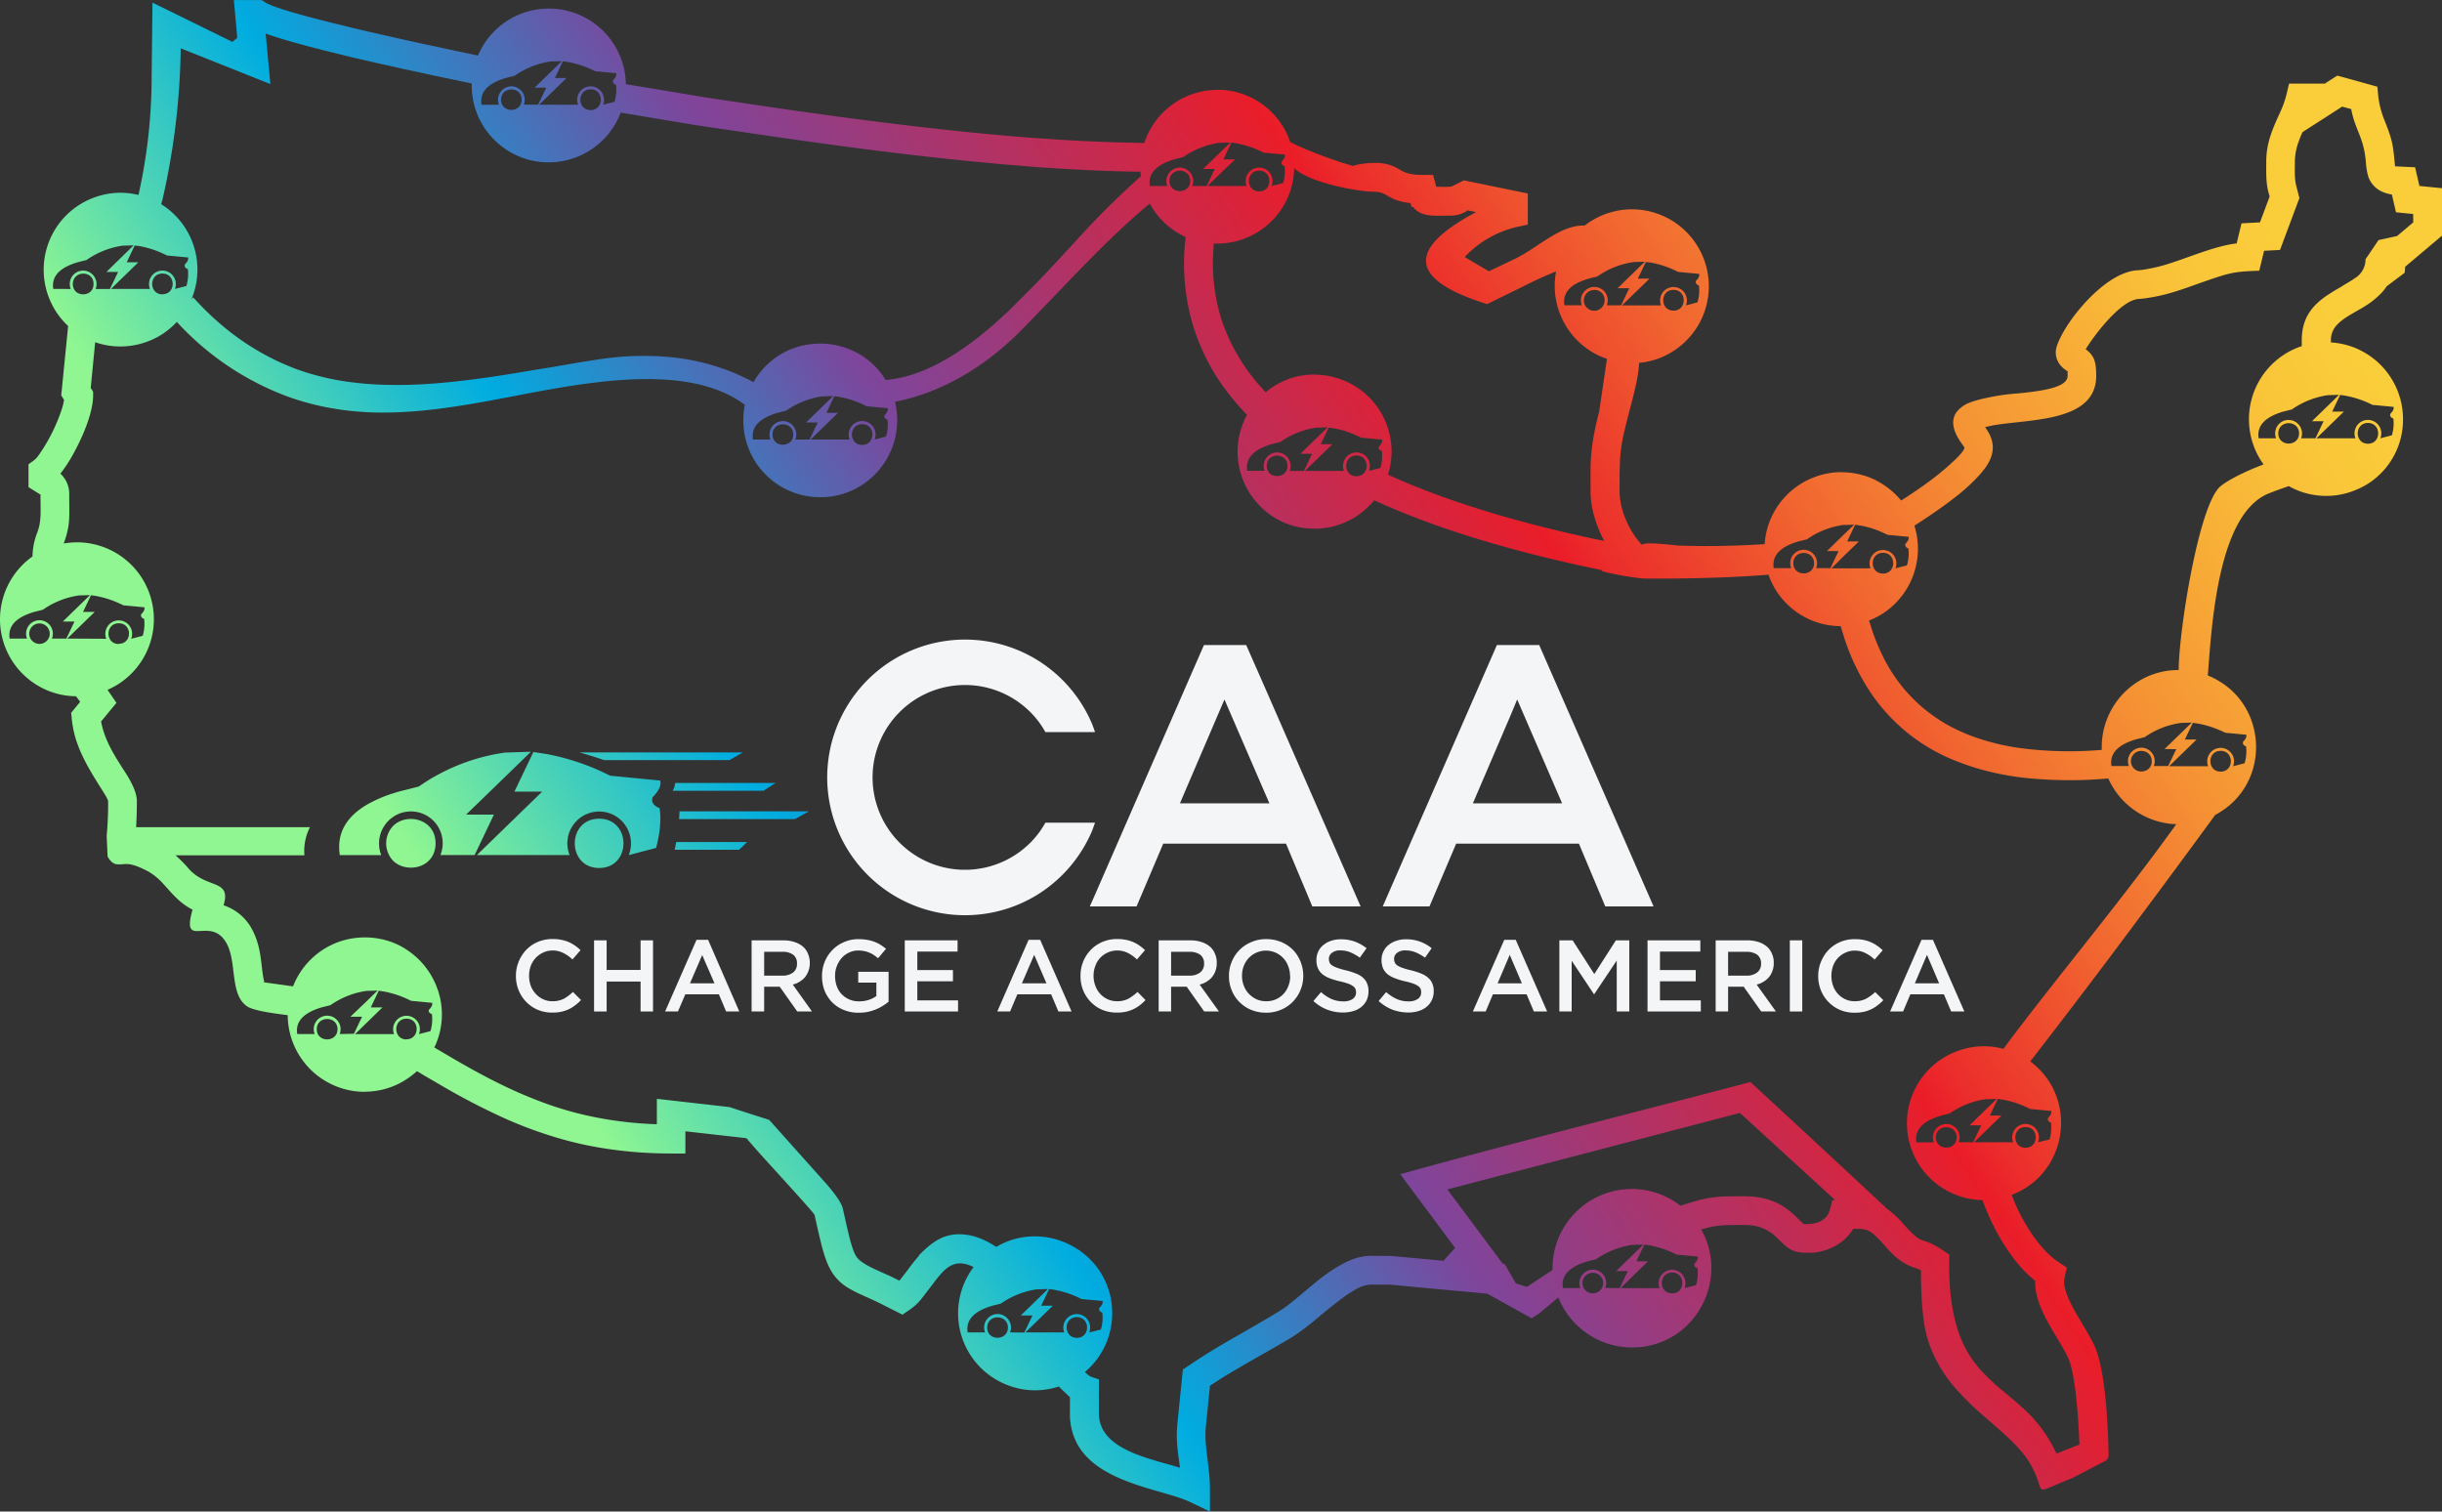 <svg xmlns="http://www.w3.org/2000/svg" xmlns:xlink="http://www.w3.org/1999/xlink" viewBox="0 0 1011.14 625.91"><rect x="0" y="0" width="1011.14" height="625.91" fill="#333333" stroke="none"/><defs><style>.cls-1{fill:url(#linear-gradient);}.cls-2{fill:#f3f5f6;}</style><linearGradient id="linear-gradient" x1="239.56" y1="455.7" x2="891.42" y2="18.91" gradientUnits="userSpaceOnUse"><stop offset="0" stop-color="#8ff691"/><stop offset="0.17" stop-color="#00ace0"/><stop offset="0.34" stop-color="#7e459b"/><stop offset="0.59" stop-color="#ea1d29"/><stop offset="0.61" stop-color="#eb2d2b"/><stop offset="0.71" stop-color="#f16630"/><stop offset="0.8" stop-color="#f59234"/><stop offset="0.89" stop-color="#f8b237"/><stop offset="0.95" stop-color="#f9c639"/><stop offset="1" stop-color="#facd3a"/></linearGradient></defs><g id="Layer_2" data-name="Layer 2"><g id="Layer_1-2" data-name="Layer 1"><path class="cls-1" d="M1001.79,77,1000,69.27l-8.3-.4c-.85-8.6-.8-10-4.15-18.5l-.05-.15a38.28,38.28,0,0,1-2.76-10.41l-.35-3.9-3.95-1.1-5.35-1.5-7.3-2-4,2.55-1.15.75v0H947.82c-1.3,5.55-1.7,7.75-4.45,13.51-2.5,5.6-5,11.3-5,18.75,0,5.45-.2,9.31,1.25,13.91l.15.6-4,10.7-7.65.4-2,8.3a51.3,51.3,0,0,0-6.6,1.3c-6.65,1.71-13.25,4.41-19.8,6.56a70.77,70.77,0,0,1-12,3q-1.5.23-3,.3c-15.1,1.15-33.51,26.41-33.51,33.91,0,5.5,4.8,7.7,5,8v.05s-.1,0-.1.15v1.65c0,4.6-9.95,6.06-18.51,7l-2,.2a86.43,86.43,0,0,0-13.4,1.95,42.36,42.36,0,0,0-6.15,1.7,12.48,12.48,0,0,0-5.85,4c-2.36,3.2-1.46,6.85,0,9.75,1.35,2.7,3.2,4.75,3.2,5.05,0,.85-1.35,2.5-3.2,4.35a105.15,105.15,0,0,1-9.11,7.91c-4.2,3.25-9.05,6.55-13.9,9.65a32,32,0,0,0-7.41-6.6,29.8,29.8,0,0,0-5.3-2.8,31.64,31.64,0,0,0-11.3-2.3l-.7-.05a31.3,31.3,0,0,0-11.3,2.1,31.89,31.89,0,0,0-20.51,27.71c-11.76.75-23.71,1-35.46.6-.5,0-1.25-.1-2.15-.2-4.21-.4-11.86-1.3-13.26-.15l-.1-.1c-5.1-5.51-9.1-14.36-9.1-22,0-16.76.1-17.91,4.25-33.91,2.7-10.26,3.5-14,3.85-19.31a6.78,6.78,0,0,0,1-.1,31.07,31.07,0,0,0,13.36-4.9,31.86,31.86,0,0,0-13.36-58.32,34.19,34.19,0,0,0-4-.25,31.73,31.73,0,0,0-15.51,4.05,26.86,26.86,0,0,0-4,2.65c-10.1-.25-18.6,8.55-28.31,13.51l-11.4,5.45-10-5.9A43,43,0,0,1,628,94l4.61-1V80.13l-26.46-5.45-4.91,2.45c-1.1.4-5.15.2-6.55.2l-1.3-4.91c-3.9,0-6.85.15-9.6-.45a14.21,14.21,0,0,1-4-1.6,18.25,18.25,0,0,0-10.66-2.9,36,36,0,0,0-7.45.8l-1.6.45c-1.25-.4-2.5-.8-3.7-1.15-4.3-1.4-8.05-2.75-11.3-4-4.51-1.75-8.06-3.35-10.86-4.75a30,30,0,0,0-1.15-3,31.92,31.92,0,0,0-27.26-18.61c-.55,0-1.15,0-1.75,0a31.93,31.93,0,0,0-30.26,22c-9.15-.15-18.46-.45-27.91-.95l-5.3-.3-11.3-.75c-4-.3-8-.6-12-.95-20.15-1.75-40.46-4.1-60.27-6.65l-5.35-.7c-3.75-.5-7.55-1-11.3-1.55l-12-1.65c-6.85-1-13.65-2-20.26-3-5.8-.85-11.55-1.7-17.1-2.55l-17.21-2.9-14.65-2.4A31.86,31.86,0,0,0,227.93,3.55h-.7A31.81,31.81,0,0,0,197.92,23c-3.85-.8-10.26-2.15-17.81-3.8-3.7-.75-7.7-1.65-11.85-2.55l-5.3-1.2-11.31-2.56c-4.1-.95-8.1-1.95-12-2.9-14.36-3.5-26.46-6.9-29.81-9-1.3-.85-1.3-.95-2-.95h-11l1.4,15.61-2,1.7-29-14.26-4.1-2-.35,31.21a224.13,224.13,0,0,1-5.45,48.42,33,33,0,0,0-8.2-.9A32.3,32.3,0,0,0,31.11,86a31.88,31.88,0,0,0-2.9,49l-2.85,28.71,1.15,1.85a22.75,22.75,0,0,1-.9,3.8,72.91,72.91,0,0,1-8.15,17c-.45.65-.8,1.2-1.1,1.65-1.6,2.3-2.1,2.45-4.56,4.26v9.45l4.56,2.85.6.4c.15.15-.2-.15-.2.15,0,4.65.3,8.4-.4,12.15a25.51,25.51,0,0,1-.85,3.05,28.41,28.41,0,0,0-2.06,10.11,31.89,31.89,0,0,0,2.91,53.87,31.4,31.4,0,0,0,14.75,4h.35c.6.8,1.2,1.55,1.75,2.3l-2.1,2.55-1.65,2,.25,2.45a45.21,45.21,0,0,0,1.4,7.5c2.1,7.21,5.85,13.56,9.65,19.61v0c2.15,3.45,4,6.2,4,7.1a138,138,0,0,1-.6,14.36l.4,8.5a8.49,8.49,0,0,0,2.1,2.6c.6,0,.3.65,2.55.65a19.42,19.42,0,0,0,2.2-.1c1.15-.1,3.75-.35,10.25,3.2a25.25,25.25,0,0,1,5.65,4.65c3.45,3.66,6.61,8.06,12.41,11-4.8,17.05,7.5,1.9,14.15,14.05,4.3,8,1.2,21.11,8.45,26,2.71,1.9,12.21,3.05,16.81,3.65A31.89,31.89,0,0,0,139.65,450a31.3,31.3,0,0,0,11.3,2.1l.7-.05A31.52,31.52,0,0,0,163,449.7a29.8,29.8,0,0,0,5.3-2.8,31.45,31.45,0,0,0,4.35-3.35c2.5,1.5,5,3,7.5,4.4a285.36,285.36,0,0,0,28.51,15,172.54,172.54,0,0,0,19.31,7.35,149,149,0,0,0,20.2,4.9,175.65,175.65,0,0,0,25.61,2.4c1.4,0,2.85.05,4.3.05h5.71v-9.2l24.3,2.75,1.05.15c3.11,3.8,8,9.1,12.86,14.46.9,1,3.55,3.9,6.35,7,4.2,4.65,8.85,9.85,8.95,10.3,1.16,5.4,2.16,9.7,3.06,13.21,1.25,4.6,2.45,7.85,4.1,10.45a19.91,19.91,0,0,0,7.2,6.8,48.58,48.58,0,0,0,5.35,2.7c2.15,1,4.5,2,6.95,3.2l9.71,4.91c6.6-4.41,6.25-4.46,11.45-11.21s9-13,18-8.5a31.82,31.82,0,0,0,14.15,48.91,31.13,31.13,0,0,0,12,2.11,30.47,30.47,0,0,0,9.1-1.56l2.2,2.11,2.45,2.3v6.7a26.19,26.19,0,0,0,2.85,12.35c6.3,11.91,21.66,16.51,34.31,20.16,7,2,9.36,2.75,12.56,4.2,2,.9,4.35,2.1,8.25,3.95v-9.4c0-9.25-2.5-18-1.7-25.66L501,573.8c1.6-1,3.2-2.06,4.8-3.11,5.05-3.1,10.36-6.15,15.61-9.15,4-2.25,7.85-4.45,11.65-6.7l2.25-1.35a100.72,100.72,0,0,0,9.76-7.35c3.7-3.06,7.6-6.36,11.3-9a48.75,48.75,0,0,1,5.3-3.4,13.46,13.46,0,0,1,5.8-1.8h8.21l8.15.8,32,2.95,18.36,10.21,3.3-2.16,7.75-6.5a32.94,32.94,0,0,0,15,16.81,32.47,32.47,0,0,0,15.51,3.9,33.69,33.69,0,0,0,4-.2,33,33,0,0,0,13.36-4.65c14.1-8.86,20.3-28,11.3-44,6.85-2,10-1.85,17.91-1.85s11.5,3.4,14.2,6c4.4,4.41,6.1,5.51,12.1,5.51.85,0,1.75,0,2.61-.1a22.64,22.64,0,0,0,12-5,19,19,0,0,0,4.1-4.8c2.9,0,4.8-.25,7.2,1.3l.3.15a32,32,0,0,1,5,4.86c3.26,3.65,6.81,7.8,12.86,9.75a18,18,0,0,1,2.7,1.1c.1,14.2.9,22.91,3.2,29.81a56.05,56.05,0,0,0,11.66,19.66,118.79,118.79,0,0,0,12,11.6c5.8,5.1,11.4,9.7,15.45,14.85a26.81,26.81,0,0,1,2.66,3.76c8,13.35-.8,13.6,17.6,6.4l14.31-7.45c1-1.81.85-1,.8-3.16-.25-10.9-1.2-34.71-6.06-44.71-3.1-6.35-8.25-13.51-10.85-19.86h0c-2.3-5.7-1.5-7.1-.35-12l-3.45-2.3c-5.7-3.8-10.7-10.46-14.61-17.46a79.29,79.29,0,0,1-4.8-10.35,35.44,35.44,0,0,0,4.8-2.3c19.11-11.16,21.51-39.07,2.91-53q23.92-30.84,47.21-62.27c4-5.35,8-10.76,12-16.16q8.7-11.78,17.35-23.61c.85-.45,1.65-.95,2.45-1.45,19.61-12.55,19-41.36,0-53.46a31.7,31.7,0,0,0-5.5-2.85c.85-10.81,1.9-27.91,5.5-43.17,3.45-14.7,9.21-27.76,19.46-32.11,3-1.2,5.75-2.15,8.55-3.15a34.12,34.12,0,0,0,4.35,2.05,31.66,31.66,0,0,0,12,2,31.11,31.11,0,0,0,11.3-2.4,31.82,31.82,0,0,0,5.35-2.75A31.43,31.43,0,0,0,995,173.56a31.88,31.88,0,0,0-14.51-26.71,34,34,0,0,0-5.35-2.8,32,32,0,0,0-10-2.25v-.9c0-5.85,4.6-8.55,10-11.71,1.75-1,3.55-2,5.35-3.2a35.69,35.69,0,0,0,4.85-3.95,20.72,20.72,0,0,0,2.91-3.5l7.45-5.6.2-2.5,15.25-12.86V77.93ZM770,217.56a40.73,40.73,0,0,1,4.34,1,40.08,40.08,0,0,1,5.33,2c.64.29,1.27.59,1.9.91l8.72.82c.2.85-.24,1.81-1.34,2.9-.24.89.17,1.53,1.24,1.92a17.19,17.19,0,0,1-.6,7l-4.76,1.23a5.55,5.55,0,1,0-10.49-.48c0,.16.11.32.17.48H758.35L763,230.7l6.67-6.49h-4.83l3.29-6.91Zm9.67,19.95c-5.66,0-5.66-8.6,0-8.6S785.32,237.51,779.67,237.51ZM744.8,224.16l3.41-.85c.92-.65,1.87-1.24,2.83-1.79a34.87,34.87,0,0,1,12-4.12l.13,0,4.56-.13L763,221.81l-6.56,6.39h4.83l-3.37,7.06H752a5.55,5.55,0,0,0-1-5.68,5.48,5.48,0,0,0-4.2-1.92,5.56,5.56,0,0,0-5.15,7.6h-7.22Q733.22,227.49,744.8,224.16Zm6.34,9.05a4.77,4.77,0,0,1-.1,1c-1,4.61-8.49,4.28-8.49-1s7.52-5.63,8.49-1A4.77,4.77,0,0,1,751.14,233.21ZM692.93,128.63c-5.66,0-5.66-8.6,0-8.6S698.59,128.63,692.93,128.63Zm-9.66-19.95a40.68,40.68,0,0,1,9.66,3c.64.29,1.28.59,1.9.91l8.72.82c.21.84-.23,1.81-1.33,2.89-.25.9.17,1.54,1.24,1.92a17,17,0,0,1-.61,7l-4.76,1.23a5.55,5.55,0,1,0-10.32,0H671.61l8-7.77,3.37-3.29h-4.83l1.46-3,1.84-3.87Zm-23.16,6.13a10.67,10.67,0,0,0,1.37-.38,34.56,34.56,0,0,1,15-5.93l3.16-.09,1.4,0-1.4,1.36-9.86,9.58h4.83l-3.37,7.07h-5.93a5.56,5.56,0,0,0-5.16-7.6h0a5.56,5.56,0,0,0-5.16,7.6h-7.22C646.41,118.09,656.27,115.74,660.11,114.81Zm4.3,9.52a4.3,4.3,0,1,1-4.3-4.25A4.1,4.1,0,0,1,664.41,124.33ZM535.88,69.62c1.85,1.9,5.25,3.55,9.16,5a89.24,89.24,0,0,0,11.3,3.1c1.85.4,3.65.7,5.3.95a52.6,52.6,0,0,0,7.45.75c5.61,0,5.21,3.55,14.71,4.65l.25,0,.35,1.6h.7c3.3,4.45,9.25,3.6,15.25,3.6a12.08,12.08,0,0,0,7.36-2.15l3.5.7c-32.56,17.31-23.51,29.36,4.55,38.11l17.41-8.55c3.65-1.85,7.4-3.45,11.15-5a32,32,0,0,0,15.8,33.91,31,31,0,0,0,5.26,2.3l-3.25,22c-.76,2.8-1.46,5.7-2,8.75a80.23,80.23,0,0,0-1.55,15.81v8.2a37.86,37.86,0,0,0,1.55,10.5,50.5,50.5,0,0,0,4.11,10.16c-1.35-.3-2.76-.6-4.11-.85-26-5.56-52.56-12.86-76.32-22.66-3.1-1.25-6.1-2.6-9.1-3.95a32,32,0,0,0,1.5-9.61,31.78,31.78,0,0,0-19.86-29.41,32.43,32.43,0,0,0-11.3-2.4,30.33,30.33,0,0,0-12,2,32,32,0,0,0-9,5.31c-.9-1-1.75-2-2.6-2.91a79.39,79.39,0,0,1-15.61-27,78.14,78.14,0,0,1-3.2-31.72c1.1.05,2.15.05,3.2,0A31.93,31.93,0,0,0,533,82.28,32.31,32.31,0,0,0,535.88,69.62Zm36.29,117.14a16.85,16.85,0,0,1-.6,7L566.81,195a5.55,5.55,0,1,0-10.48-3.6,5.35,5.35,0,0,0,0,3.12,4.5,4.5,0,0,0,.16.48H540.33l4.69-4.56,6.67-6.49h-4.83l3.3-6.91,1.83.27a38.39,38.39,0,0,1,4.34,1,41.4,41.4,0,0,1,5.32,2c.64.29,1.28.59,1.9.91l8.72.82c.21.85-.24,1.82-1.33,2.9Q570.58,186.18,572.17,186.76ZM561.65,197.2c-5.66,0-5.66-8.59,0-8.59S567.31,197.2,561.65,197.2ZM533,189.27a5.49,5.49,0,0,0-4.19-1.91,5.55,5.55,0,0,0-5.16,7.59h-7.22q-.88-5.61,4.91-8.91a25.43,25.43,0,0,1,5.42-2.19l3.42-.85c.92-.65,1.86-1.24,2.82-1.79a34.87,34.87,0,0,1,12-4.12l.14,0,4.56-.13-4.7,4.57-6.56,6.38h4.83L539.92,195H534A5.53,5.53,0,0,0,533,189.27Zm.11,3.63a4.69,4.69,0,0,1-.11,1c-1,4.62-8.49,4.28-8.49-1s7.53-5.63,8.49-1A4.76,4.76,0,0,1,533.13,192.9ZM521.36,70.66c5.65,0,5.65,8.59,0,8.59S515.7,70.66,521.36,70.66Zm-9.67-11.35a40.61,40.61,0,0,1,9.67,3c.64.29,1.27.59,1.9.91L532,64c.2.85-.24,1.81-1.34,2.89-.24.9.17,1.54,1.24,1.92a17.19,17.19,0,0,1-.6,7L526.51,77a5.55,5.55,0,1,0-10.31,0H500l5.76-5.61L511.4,66h-4.83L509.86,59Zm-25.2,6.6,3.41-.85a32.71,32.71,0,0,1,2.83-1.79,35,35,0,0,1,12.13-4.14l.94,0,3.62-.1-3.62,3.52-7.63,7.42H503L499.63,77h-5.94a5.54,5.54,0,0,0-1-5.68,5.46,5.46,0,0,0-4.19-1.92,5.56,5.56,0,0,0-5.16,7.6h-7.22Q474.92,69.24,486.49,65.91Zm6.34,9a4.61,4.61,0,0,1-.1,1c-1,4.62-8.49,4.29-8.49-1s7.53-5.64,8.49-1A4.77,4.77,0,0,1,492.83,75ZM234.89,25.63a40.61,40.61,0,0,1,11.56,3.87l1.66.15,7.06.67c.21.84-.24,1.81-1.33,2.89-.25.89.17,1.53,1.23,1.92a17.19,17.19,0,0,1-.6,7l-4.76,1.23a5.57,5.57,0,0,0-1.6-6.3,5.44,5.44,0,0,0-3.56-1.29,5.55,5.55,0,0,0-5.16,7.59H223.23l4.69-4.56,6.67-6.49h-4.83l3.3-6.91Zm13.22,18.08a4,4,0,0,1-3.56,1.86c-5.66,0-5.66-8.59,0-8.59a4,4,0,0,1,3.56,1.86A4.69,4.69,0,0,1,248.11,43.71Zm-39.5-11.16c.35-.11.7-.22,1.07-.32l3.42-.86a34.66,34.66,0,0,1,14.82-5.91l.14,0,4.55-.13-4.69,4.57-6.56,6.38h4.83l-3.37,7.06h-5.93a5.55,5.55,0,0,0-5.16-7.59,5.46,5.46,0,0,0-3.12,1,5.56,5.56,0,0,0-2,6.64h-7.22Q198.17,35.92,208.61,32.55ZM216,41.27c0,4.35-5.06,5.36-7.41,3a4.47,4.47,0,0,1,0-6C211,35.92,216,36.93,216,41.27ZM67.27,82.68A296.86,296.86,0,0,0,74.83,20l37.11,14.8L110,13.9c7,2.51,17.7,5.41,29.61,8.31,3.9,1,7.95,1.95,12,2.85,3.75.9,7.55,1.75,11.31,2.55l5.3,1.2c4.1.85,8.05,1.75,11.85,2.55,5.65,1.2,10.85,2.25,15.26,3.2a31.73,31.73,0,0,0,13.25,26.66,31.49,31.49,0,0,0,18.61,6l.7,0A31.85,31.85,0,0,0,257,46.62l16.7,2.8L289.25,52c6.1.9,12.4,1.8,18.8,2.75,6.61,1,13.41,1.95,20.26,2.95l12,1.65c3.75.55,7.55,1.05,11.3,1.55l5.35.7c19.81,2.55,40.12,4.85,60.27,6.6,4,.3,8,.65,12,1,3.75.25,7.55.5,11.3.7,1.75.1,3.55.25,5.3.3,8.9.5,17.76.8,26.41.9.05.65.1,1.3.15,1.9a349.15,349.15,0,0,0-26.56,26.36l-5.3,5.76c-3.75,4-7.5,8.1-11.3,12s-7.91,8-12,12c-2.05,1.9-4.1,3.76-6.2,5.61q-24.17,21-44.32,22.6a31.11,31.11,0,0,0-15.1-12.75,32.55,32.55,0,0,0-11.3-2.3,32.92,32.92,0,0,0-12,2,31.31,31.31,0,0,0-16.3,14c-1.3-.75-2.6-1.4-4-2.05l-3.6-1.65a92.81,92.81,0,0,0-30.71-7,120.93,120.93,0,0,0-22.7.8l-2.91.4c-6.75,1-13.45,2.2-20.2,3.35-6.45,1-12.91,2.15-19.31,3.15-9.6,1.5-19.16,2.75-28.51,3.5q-6,.45-11.85.6c-1.75,0-3.55.1-5.3,0-3.81,0-7.61-.15-11.31-.45-4.05-.35-8.05-.85-12-1.55a104.24,104.24,0,0,1-16.91-4.55c-16-6-30.21-15.8-42.71-29.71l-.75.9a31.93,31.93,0,0,0-12-39.16l-.5-.3Zm300.21,91.1a17,17,0,0,1-.6,7L362.12,182a5.55,5.55,0,1,0-10.48-3.6,5.38,5.38,0,0,0,0,3.13,4.5,4.5,0,0,0,.16.48H335.64l4.69-4.57,6.67-6.48h-4.83l3.3-6.92,1.83.27a38.94,38.94,0,0,1,4.34,1,40,40,0,0,1,5.32,2c.64.29,1.27.59,1.9.91l8.72.82c.21.85-.24,1.81-1.33,2.89C366,172.76,366.42,173.4,367.48,173.78ZM357,184.23c-5.66,0-5.66-8.6,0-8.6S362.61,184.23,357,184.23Zm-28.63-7.93a5.46,5.46,0,0,0-4.19-1.92A5.56,5.56,0,0,0,319,182h-7.22q-1.23-7.77,10.33-11.1l3.41-.85c.93-.65,1.87-1.25,2.83-1.79a34.87,34.87,0,0,1,12-4.12l.14,0L345,164l-4.69,4.56-6.56,6.39h4.83L335.23,182H329.3A5.55,5.55,0,0,0,328.33,176.3Zm.11,3.63a4.76,4.76,0,0,1-.11,1c-1,4.61-8.49,4.27-8.49-1s7.53-5.63,8.49-1A4.76,4.76,0,0,1,328.44,179.93ZM57.59,101.88a40.61,40.61,0,0,1,9.67,3c.64.29,1.27.59,1.9.91l8.72.82c.21.85-.24,1.81-1.34,2.89-.24.9.17,1.54,1.24,1.92a17.18,17.18,0,0,1-.6,7l-4.77,1.23a5.55,5.55,0,1,0-10.31,0H45.94l3.23-3.14,8.13-7.91H52.47l3.29-6.92Zm9.67,20c-5.66,0-5.66-8.6,0-8.6S72.91,121.83,67.26,121.83Zm-45.2-2.25q-1.17-7.33,9.06-10.71l1.27-.39,3.41-.85A34.66,34.66,0,0,1,49.17,102q.8-.15,1.59-.27l4.56-.13-6.15,6-5.1,5H48.9l-3.37,7.06H39.59a5.56,5.56,0,0,0-5.15-7.6,5.48,5.48,0,0,0-3.32,1.09,5.58,5.58,0,0,0-1.84,6.51Zm16.67-2c0,4.47-5.35,5.41-7.61,2.82a4.55,4.55,0,0,1,0-5.64C33.38,112.12,38.73,113.06,38.73,117.53Zm-22.38,149a4.24,4.24,0,1,1,0-8.48,4.24,4.24,0,1,1,0,8.48Zm5.15-2.19a5.55,5.55,0,1,0-10.31,0H4q-1.23-7.77,10.33-11.1l2.05-.51,1.36-.34a34.7,34.7,0,0,1,13.41-5.67c.52-.1,1-.18,1.55-.26l4.56-.13-6.11,5.94-5.14,5h4.83l-3.37,7.07Zm9.62,0H27.85l3.27-3.19,8.09-7.86H34.38l3.3-6.92,1.83.27a40.68,40.68,0,0,1,9.66,3c.64.28,1.27.59,1.9.91l8.72.82c.21.85-.24,1.81-1.34,2.89-.24.9.17,1.54,1.24,1.92a17.18,17.18,0,0,1-.6,7l-4.77,1.23a5.55,5.55,0,1,0-10.31,0Zm18.05,2.24c-5.66,0-5.66-8.59,0-8.59S54.82,266.58,49.17,266.58Zm90.48,160.5c-1,4.61-8.49,4.27-8.49-1s7.52-5.64,8.49-1a4.71,4.71,0,0,1,.1,1A4.77,4.77,0,0,1,139.65,427.08Zm1,1a5.54,5.54,0,0,0-1-5.68,5.48,5.48,0,0,0-4.19-1.92,5.56,5.56,0,0,0-5.16,7.6h-7.22q-1.24-7.77,10.33-11.1l3.41-.85a32.71,32.71,0,0,1,2.83-1.79,34.66,34.66,0,0,1,12-4.12l.13,0,4.56-.14-4.69,4.57L145.09,421h4.83l-3.37,7.07Zm27.67,2.24h0c-5.65,0-5.65-8.59,0-8.59h0C173.93,421.76,173.93,430.35,168.28,430.35Zm10.52-10.44a17.19,17.19,0,0,1-.6,7l-4.77,1.23a5.55,5.55,0,0,0-5.15-7.59h0a5.55,5.55,0,0,0-5.32,7.11,4.75,4.75,0,0,0,.17.49H147l4.69-4.57,6.67-6.49h-4.83l3.29-6.91,1.83.27a40,40,0,0,1,9.66,3c.65.28,1.28.59,1.91.91l8.72.82c.2.84-.24,1.81-1.34,2.89C177.32,418.89,177.73,419.53,178.8,419.91ZM417.24,550.73c-1,4.61-8.49,4.28-8.49-1s7.53-5.63,8.49-1a4.78,4.78,0,0,1,0,2Zm1,1a5.53,5.53,0,0,0-1-5.67,5.47,5.47,0,0,0-4.19-1.93,5.56,5.56,0,0,0-5.16,7.6h-7.22Q399.44,544,411,540.66l3.41-.85c.93-.65,1.87-1.24,2.83-1.79a34.87,34.87,0,0,1,12-4.12l.13,0,4.56-.13-4.69,4.56-6.56,6.39h4.83l-3.37,7.06Zm22.34,0h-16l4.69-4.57,6.67-6.48h-4.83l3.3-6.91,1.83.27a38.39,38.39,0,0,1,4.34,1,40.47,40.47,0,0,1,5.32,1.95c.64.29,1.27.59,1.9.91l8.72.82c.21.85-.24,1.81-1.33,2.9-.25.89.17,1.53,1.23,1.92a16.85,16.85,0,0,1-.6,7L451,551.76a5.56,5.56,0,0,0-5.16-7.6h0a5.54,5.54,0,0,0-5.32,4,5.38,5.38,0,0,0,0,3.13,4.5,4.5,0,0,0,.16.48Zm5.32,2.25h0c-5.66,0-5.66-8.59,0-8.6h0C451.52,545.41,451.53,554,445.87,554ZM660.11,535.5a4.25,4.25,0,1,1,0-8.41,4.24,4.24,0,0,1,0,8.41Zm4.57-2.16a5.56,5.56,0,0,0-4.57-7.57,5.68,5.68,0,0,0-.59,0,5.56,5.56,0,0,0-5.16,7.6h-7.22q-1.23-7.77,10.33-11.1l2.64-.66.78-.19a34.69,34.69,0,0,1,15-5.93l3.75-.11.81,0-.81.79-10.45,10.16H674l-3.37,7.06Zm28.25,2.21a3.81,3.81,0,0,1-.59,0c-5.66,0-5.66-8.59,0-8.59a5.68,5.68,0,0,1,.59,0C697.8,527.59,697.8,535,692.93,535.55Zm9.94-10.4a17,17,0,0,1-.61,7l-4.76,1.23a5.56,5.56,0,0,0-4.57-7.57,5.68,5.68,0,0,0-.59,0,5.56,5.56,0,0,0-5.16,7.6H671L679.6,525l2.78-2.71h-4.83L679.6,518l1.25-2.63,1.83.26a40.85,40.85,0,0,1,10.25,3.23l1.31.64,8.72.82c.21.85-.23,1.82-1.33,2.9C701.39,524.12,701.8,524.76,702.87,525.15ZM758.71,497c-1,3.62-1.09,6.2-4,8.14a9.54,9.54,0,0,1-3.68,1.49,23.77,23.77,0,0,1-4.22.25l-2.07-2c-4.15-4.15-9.9-9.52-22.62-9.52-10.48,0-13.87,0-23.43,3l-2.88.91a32.8,32.8,0,0,0-35.71-3,32.81,32.81,0,0,0-17.25,29.6l-10.61,7-4.55-1.4-4.61-8-.87-.23-22.91-30.72,60.8-15.9,19.49-5.09,13.33-3.49,27.52-7.19,30.59,28,8.84,8.1Zm80-21.72a4.57,4.57,0,0,1-1.14-.13c-4.14-1-4.14-7.34,0-8.33a5.1,5.1,0,0,1,1.14-.13C844.35,466.68,844.35,475.27,838.7,475.27Zm1.9-16.07,8.72.82c.21.84-.24,1.81-1.34,2.89-.24.9.17,1.54,1.24,1.92a17,17,0,0,1-.6,7L843.86,473a5.56,5.56,0,0,0-5.16-7.59,5.24,5.24,0,0,0-1.14.12,5.56,5.56,0,0,0-4,7.48H817.38l4.69-4.57,6.67-6.49h-4.83l3.3-6.91,1.82.27a40.17,40.17,0,0,1,8.53,2.47C838.59,458.22,839.6,458.69,840.6,459.2Zm-30.53,8.15a5.46,5.46,0,0,0-4.19-1.92,5.56,5.56,0,0,0-5.16,7.6H793.5q-1.23-7.77,10.33-11.1l3.41-.86c.93-.64,1.87-1.24,2.83-1.78a34.66,34.66,0,0,1,12-4.12l.13,0,4.56-.14-4.69,4.57L815.51,466h4.83L817,473H811A5.54,5.54,0,0,0,810.07,467.35Zm.1,3.63a4.61,4.61,0,0,1-.1,1c-1,4.62-8.49,4.28-8.49-1s7.53-5.64,8.49-1A4.64,4.64,0,0,1,810.17,471Zm89.49-127.71q-5.86,8.1-12,16.2c-16.3,21.56-33.76,42.92-50.12,64.22-2.7,3.51-5.4,7.06-8,10.61a31.83,31.83,0,0,0-7.4-1.05,31.13,31.13,0,0,0-12,2.1,31.82,31.82,0,0,0,0,59.52,30.61,30.61,0,0,0,10.7,2.05c.4,1.1.85,2.25,1.3,3.35,3.65,9.05,8.9,18.31,15.45,25.36a50.51,50.51,0,0,0,5.06,4.7c-.2,11.45,9,22.26,13.55,31.66,3.4,7.1,4.5,28,4.8,36.16l-9.5,3.75a57.13,57.13,0,0,0-13.91-18.85c-5.2-4.8-10.65-8.7-15.45-13.61a45.91,45.91,0,0,1-12-20.4c-2.21-7.46-3.36-16.91-3-29.51l-2.65-1.8c-10.1-6.71-7.15-.7-16.2-10.71a37.6,37.6,0,0,0-6.85-6.4l-1.71-1.6-5.3-4.95-11.3-10.51-12-11.15L724.8,448.05q-15.91,4.2-31.86,8.31l-13.36,3.45-19.46,5.05c-25.5,6.6-51,13.25-76.32,20.25l-4,1.11,4,5.4,18.7,25.11-4.8,5.35-13.9-1.3-7.6-.7-8.76-.05a21.23,21.23,0,0,0-5.8.9,32.12,32.12,0,0,0-5.3,2.2,68.11,68.11,0,0,0-11.3,7.65c-4.26,3.45-8.31,7.05-12,9.85-1.35,1-2.65,1.9-3.9,2.65-2.7,1.66-5.25,3.16-7.75,4.61-5.4,3.15-10.46,6-15.61,9-4.15,2.5-8.45,5.1-13,8.2-1,.65-2,1.35-3,2l-2.2,21.76c-.8,7.75.15,12.15,1,18.91-12.66-3.9-33.57-7.46-33.57-22.56V571.19c-4.1-1.45-3.2-.75-5.8-3.05a31.75,31.75,0,0,0,11.31-24.31,31.37,31.37,0,0,0-14.56-26.7,33.27,33.27,0,0,0-5.3-2.76,32.19,32.19,0,0,0-11.3-2.4,31.47,31.47,0,0,0-12,2,34.36,34.36,0,0,0-4.85,2.36c-4.8-3.16-9.1-4.71-13-5.11-8.81-.95-13.86,3.41-19,8.56V520a73.94,73.94,0,0,0-4.75,6l-3.35,4.3-3.25-1.6c-4-1.9-9-3.8-12.06-6a8.15,8.15,0,0,1-2.5-2.35c-1-1.6-1.85-4-2.85-7.86-.75-3.05-1.65-7-2.75-12-.5-2.3-3.1-5.95-6.8-10.25l-1.75-1.95-12-13.41-9.95-11.15-10.31-3.3-6.1-2-28.21-3.21-1.9-.2v10.51a156.71,156.71,0,0,1-23.71-2.55,140.56,140.56,0,0,1-20.2-5.3,182.26,182.26,0,0,1-19.31-8c-9.4-4.5-18.71-9.85-28.51-15.7l-.4-.25c.1-.25.25-.55.4-.85a31.5,31.5,0,0,0,0-25.61,32.26,32.26,0,0,0-11.85-14,28.18,28.18,0,0,0-5.3-2.8,32.16,32.16,0,0,0-11.31-2.3H151a32.38,32.38,0,0,0-11.3,2.05,31.94,31.94,0,0,0-18.36,18.21l-12.3-1.7c-.4-.25.45.15.35-.25-1.45-5.75-.75-13.66-5-21.61a20.6,20.6,0,0,0-11.81-10c3.3-11-6.8-6.6-14.4-15.11a56.71,56.71,0,0,0-5.51-5.6h53.37a21.81,21.81,0,0,1,2.3-11.65H56.37c.15-2.8.3-6.31.3-10.81,0-3.85-2.65-8.7-5.9-13.55-.55-.85-1.05-1.7-1.6-2.55C46,310.56,43,305,41.86,298.75l6.36-7.7-3.7-5.4a31.85,31.85,0,0,0-13.41-61.07,38.27,38.27,0,0,0-4.7.45c2.85-8,2.25-11,2.25-20a11.3,11.3,0,0,0-3.65-8.9,60.74,60.74,0,0,0,6.1-9.61c4-7.45,7.45-16.5,7.45-22.7,0-2.05.2-1.3-1-3.16l1.85-18.95a31.33,31.33,0,0,0,9.71,1.75,32.25,32.25,0,0,0,18.1-5.1,33.52,33.52,0,0,0,6-5.05,117.89,117.89,0,0,0,45.52,30.76,108,108,0,0,0,20.91,5.35c4,.65,8,1,12,1.25,3.75.2,7.55.2,11.31.1,1.75-.05,3.55-.1,5.3-.25,4-.2,7.9-.6,11.85-1.05,9.5-1.15,19-2.85,28.51-4.65,6.4-1.2,12.86-2.5,19.31-3.61,6.7-1.2,13.45-2.25,20.2-3,2.81-.35,5.61-.6,8.46-.8a142.93,142.93,0,0,1,17.15-.3c14.51.7,25.91,4.1,34.31,10.26l.35.25c-.15.75-.25,1.5-.35,2.25a33.33,33.33,0,0,0,0,8.35,31.75,31.75,0,0,0,31.57,27.66l.7,0a31,31,0,0,0,11.3-2.3,30.25,30.25,0,0,0,5.35-2.8,31.94,31.94,0,0,0,13.61-34.41c16.1-3.1,32.46-11.51,46.66-24.26,1.25-1.1,2.5-2.25,3.7-3.45,2.75-2.75,5.56-5.6,8.31-8.46,3.75-3.9,7.55-7.8,11.3-11.75,1.75-1.85,3.55-3.7,5.3-5.5,9.86-10.16,19.76-20,30.21-28.66a31.9,31.9,0,0,0,14.86,13.85,91.44,91.44,0,0,0,1.8,32,87,87,0,0,0,13,28.81,107.79,107.79,0,0,0,10.61,12.86,31.84,31.84,0,0,0,5,37.31,30.87,30.87,0,0,0,11.65,7.8,32,32,0,0,0,11.31,2h.7a31.45,31.45,0,0,0,11.3-2.35,33.23,33.23,0,0,0,5.3-2.75,33.56,33.56,0,0,0,7.4-6.65c4.81,2.2,9.71,4.25,14.76,6.25,24,9.46,50.47,16.56,76.32,22l3.51.75-.5.3a121.32,121.32,0,0,0,16.45,3,21.34,21.34,0,0,0,2.45.1h10.91c13.3-.15,26.25-.55,39.36-1.6a31.75,31.75,0,0,0,29.91,21.31c.25.95.55,1.85.85,2.8a91.45,91.45,0,0,0,11.3,24.36,75.73,75.73,0,0,0,35.72,28.71,102.16,102.16,0,0,0,12,3.95,118.78,118.78,0,0,0,15.45,2.9,178.15,178.15,0,0,0,35.47.35,32,32,0,0,0,26.66,18.86c.5,0,1,.05,1.5.05Zm0-33.07h1.45l-1.45,3-1.92,4H891.8a5.56,5.56,0,0,0-4.15-7.51,5.5,5.5,0,0,0-1-.09,5.56,5.56,0,0,0-5.16,7.6h-7.21q-1.24-7.77,10.32-11.1l3.06-.76.36-.09A34.4,34.4,0,0,1,899.65,300c1.1-.27,2.2-.49,3.32-.65l4.56-.14-7.88,7.67-3.38,3.28Zm-8.71,5a4,4,0,0,1-3.29,4.13,4.27,4.27,0,1,1,0-8.27A4,4,0,0,1,890.94,315.22Zm28.52,4.3c-5.66,0-5.66-8.6,0-8.6S925.12,319.52,919.46,319.52Zm0-17c.64.28,1.28.59,1.91.91l8.71.82c.21.85-.23,1.81-1.33,2.89-.24.9.17,1.54,1.24,1.92a17.19,17.19,0,0,1-.6,7l-4.77,1.23a5.55,5.55,0,1,0-10.32,0H898.14l1.51-1.47,9.85-9.58h-4.83l3.3-6.92,1.83.27A40.54,40.54,0,0,1,919.46,302.53Zm32.38-122.06c-1,4.61-8.5,4.27-8.5-1s7.53-5.63,8.5-1a5.25,5.25,0,0,1,0,2Zm28.62,3.28h0c-5.66,0-5.65-8.6,0-8.6h0C986.12,175.15,986.12,183.75,980.46,183.75ZM970.8,163.8a40.73,40.73,0,0,1,4.34,1,39.45,39.45,0,0,1,5.32,1.95c.64.29,1.28.59,1.9.91l8.72.82c.21.85-.24,1.81-1.33,2.89-.24.9.17,1.54,1.24,1.93a17.14,17.14,0,0,1-.6,6.95l-4.77,1.24a5.56,5.56,0,0,0-5.16-7.6h0a5.53,5.53,0,0,0-5.32,4,5.42,5.42,0,0,0,0,3.14c.05.15.1.31.16.47H959.14l4.7-4.57,6.66-6.48h-4.83l3.3-6.92Zm-2.27-.31-4.69,4.56-6.57,6.39h4.83l-3.37,7.06H952.8a5.57,5.57,0,0,0-1-5.68,5.5,5.5,0,0,0-4.2-1.92,5.56,5.56,0,0,0-5.16,7.6h-7.22q-1.23-7.77,10.33-11.1l3.42-.85c.92-.65,1.86-1.24,2.83-1.79a34.8,34.8,0,0,1,12-4.12l.13,0Zm30.71-71.41-6.7,5.65-7.71,1.7-4.35,6.46-1,1.4a9.11,9.11,0,0,1-4.4,7.9c-1.75,1.25-3.85,2.35-6,3.75-1.8,1-3.6,2.1-5.35,3.25-5.9,4-10.66,9.05-10.66,18.71v2.45c-.45.1-.9.3-1.35.45a31.91,31.91,0,0,0-14.45,48.52c-7.3,2.7-14.76,6.45-17.86,9.05l0,0c-9.05,7.55-17.3,60.62-17.3,76.07-.85,0-1.7.05-2.5.1a31.17,31.17,0,0,0-12,3.36,32.06,32.06,0,0,0-17.35,29.61,158.38,158.38,0,0,1-32.77-.6,96.19,96.19,0,0,1-15.45-3.26,78.39,78.39,0,0,1-12-4.6,65.36,65.36,0,0,1-30.42-30.31,82.5,82.5,0,0,1-5.3-13.5,9.88,9.88,0,0,1-.4-1.3l.4-.15a33.23,33.23,0,0,0,5.3-2.75,32,32,0,0,0,13.06-36.37c5.25-3.35,11.65-7.65,17.36-12.15a77.11,77.11,0,0,0,10-9.3c.7-.85,1.35-1.7,2-2.5,3.25-4.61,4.2-9.11,1.65-14.06-.55-1-1.1-1.85-1.65-2.7l-.1-.1h.1c4-1.1,9.6-1.6,15.45-2.25,14.36-1.65,30.47-4.2,30.47-19,0-5.9-.86-8.4-4.36-11,3.7-6.05,14.51-20.26,21.86-20.81.75,0,1.45-.15,2.15-.2a72.31,72.31,0,0,0,12-2.55c3.7-1.1,7.3-2.4,10.9-3.7,3.75-1.3,6.55-2.3,8.9-3,5.35-1.7,8.61-2,16.06-2.25l2-8.25,6.6-.35,7.7-20.61.35-.85-.35-1.25-.8-3.2c-1-3.4-.75-6.76-.75-10.76a24.82,24.82,0,0,1,1.55-8.15c.5-1.35,1-2.7,1.65-4L963.83,48l5.95-3.85,3.75,1a39.41,39.41,0,0,0,1.6,5.9c1.75,5,3.8,8.1,4.5,16.15h0a26.93,26.93,0,0,0,.8,5.25,9.86,9.86,0,0,0,2.25,4.21c1.7,2,4.06,3.25,7.71,3.9l1.7,7.35,7.1.7ZM180.11,346.77a12.71,12.71,0,0,1,.25,2.45,12.19,12.19,0,0,1-.25,2.4c-1.25,5.85-6.85,8.35-11.85,7.5a10.06,10.06,0,0,1-5.3-2.5,10.48,10.48,0,0,1,0-14.8,10.13,10.13,0,0,1,5.3-2.55C173.26,338.46,178.86,341,180.11,346.77ZM238,349.22c0-5.1,3.35-10.2,10.1-10.2,13.41,0,13.41,20.4,0,20.4C241.38,359.42,238,354.32,238,349.22Zm35.11-14.61c.7,4.56.25,10.06-1.45,16.51l-11.3,2.95a13.59,13.59,0,0,0,.9-4.8,13.17,13.17,0,1,0-25.41,4.8H197.47l11.15-10.85,15.86-15.41H213l7.86-16.4,4.35.65c.9.15,1.85.3,2.75.5a98.06,98.06,0,0,1,20.2,6.5c1.5.7,3,1.4,4.51,2.15l20.7,2q.75,3-3.15,6.9C269.59,332.16,270.59,333.71,273.14,334.61Zm28.91-19.85H250.19c-.71-.25-1.41-.45-2.06-.7-2.45-.8-4.85-1.55-7.35-2.25-.3-.1-.6-.15-.9-.25H307.6ZM280,348.67h29.36l-1.26,1.25L306,351.87H279.35C279.6,350.77,279.8,349.72,280,348.67Zm1.4-12.71H335l-5.85,3.21h-48A25.74,25.74,0,0,0,281.35,336Zm-1.75-11.75h41.51l-5.05,3.25H278.49a6.1,6.1,0,0,0,1-3.1Zm-75.13,13.1-8,16.76H182.36A13.16,13.16,0,0,0,170.11,336a11.54,11.54,0,0,0-1.85.15,12.66,12.66,0,0,0-5.3,2,13.32,13.32,0,0,0-5.11,15.95H140.7q-2-13,11-20.76a54.2,54.2,0,0,1,11.31-4.9c.75-.25,1.5-.5,2.3-.7l3-.75,5.1-1.3c2.2-1.5,4.45-3,6.75-4.25a82.18,82.18,0,0,1,28.51-9.75l.3-.05,10.85-.35-11.15,10.85L193,337.31Z"/><polygon class="cls-2" points="660.13 403.34 651.17 389.38 645.67 389.38 645.67 418.84 650.77 418.84 650.77 397.83 659.97 411.64 660.13 411.64 669.43 397.74 669.43 418.84 674.63 418.84 674.63 389.38 669.08 389.38 660.13 403.34"/><path class="cls-2" d="M637.32,267.09H619.81L572.54,375.33H591.9l11.05-26h50.82l10.91,26h20Zm-27.46,65.57,15.35-35.81,3-7.2,18.61,43Z"/><polygon class="cls-2" points="687.33 406.34 702.14 406.34 702.14 401.69 687.33 401.69 687.33 394.03 704.04 394.03 704.04 389.38 682.18 389.38 682.18 418.84 704.24 418.84 704.24 414.24 687.33 414.24 687.33 406.34"/><path class="cls-2" d="M564.34,404.84a8.88,8.88,0,0,0-3-1.75,30.62,30.62,0,0,0-4.1-1.3,30.61,30.61,0,0,1-3.45-1,8.81,8.81,0,0,1-2.15-1,2.76,2.76,0,0,1-1.1-1.2,3.65,3.65,0,0,1-.3-1.5V397a3,3,0,0,1,1.3-2.45,5.31,5.31,0,0,1,3.5-1,11.12,11.12,0,0,1,4,.75,20.18,20.18,0,0,1,4,2.25l2.8-3.9a17.49,17.49,0,0,0-4.85-2.75,16.7,16.7,0,0,0-5.85-.95,11.87,11.87,0,0,0-4.05.65,9.18,9.18,0,0,0-3.15,1.75,7.28,7.28,0,0,0-2.1,2.65,8.14,8.14,0,0,0-.75,3.5v.06a8,8,0,0,0,.65,3.45,6.5,6.5,0,0,0,1.9,2.45,11,11,0,0,0,3,1.65,27.9,27.9,0,0,0,4.2,1.25,29.34,29.34,0,0,1,3.35.95,8.24,8.24,0,0,1,2,1,2.64,2.64,0,0,1,1,1.15,3.19,3.19,0,0,1,.3,1.4v.1a3.19,3.19,0,0,1-1.4,2.7,6.58,6.58,0,0,1-3.8,1,12.4,12.4,0,0,1-5-1,16.88,16.88,0,0,1-4.3-2.85l-3.16,3.7a17.8,17.8,0,0,0,12.31,4.75,14.31,14.31,0,0,0,4.25-.6,9.31,9.31,0,0,0,3.35-1.75,8.36,8.36,0,0,0,2.15-2.75,8.9,8.9,0,0,0,.75-3.7v-.1a7.7,7.7,0,0,0-.6-3.15A6.09,6.09,0,0,0,564.34,404.84Z"/><path class="cls-2" d="M622.86,389.18l-13,29.66h5.3l3-7.1h13.95l3,7.1h5.5l-13-29.66Zm-2.75,18,5-11.76.05.05,5,11.71Z"/><path class="cls-2" d="M591.3,404.84a10,10,0,0,0-2.95-1.75,33.12,33.12,0,0,0-4.1-1.3,28.91,28.91,0,0,1-3.5-1,9.78,9.78,0,0,1-2.15-1,3,3,0,0,1-1.05-1.2,3.65,3.65,0,0,1-.3-1.5V397a3,3,0,0,1,1.25-2.45,5.45,5.45,0,0,1,3.55-1,11.32,11.32,0,0,1,4,.75,21.69,21.69,0,0,1,4,2.25l2.75-3.9a16.29,16.29,0,0,0-10.7-3.7,11.38,11.38,0,0,0-4,.65,9.42,9.42,0,0,0-3.2,1.75,7.18,7.18,0,0,0-2.06,2.65,7.51,7.51,0,0,0-.8,3.5v.06a8.84,8.84,0,0,0,.65,3.45,7.07,7.07,0,0,0,1.91,2.45,11.31,11.31,0,0,0,3.1,1.65,25.58,25.58,0,0,0,4.15,1.25,26.61,26.61,0,0,1,3.35.95,8.7,8.7,0,0,1,2,1,3,3,0,0,1,1,1.15,3.18,3.18,0,0,1,.25,1.4v.1a3.19,3.19,0,0,1-1.4,2.7,6.58,6.58,0,0,1-3.8,1,12,12,0,0,1-4.95-1,18,18,0,0,1-4.35-2.85l-3.11,3.7a18.52,18.52,0,0,0,5.76,3.6,19.21,19.21,0,0,0,6.55,1.15,14,14,0,0,0,4.2-.6,9.31,9.31,0,0,0,3.35-1.75,7.75,7.75,0,0,0,2.15-2.75,8.2,8.2,0,0,0,.8-3.7v-.1a7.7,7.7,0,0,0-.6-3.15A6.09,6.09,0,0,0,591.3,404.84Z"/><path class="cls-2" d="M730.25,406.49a8.83,8.83,0,0,0,2.2-1.85,8.29,8.29,0,0,0,1.45-2.6,9.42,9.42,0,0,0,.55-3.25v-.1a8.79,8.79,0,0,0-.65-3.51,8.12,8.12,0,0,0-1.8-2.85,10.08,10.08,0,0,0-3.55-2.15,15.11,15.11,0,0,0-5-.8H710.39v29.46h5.15V408.59h6.51l.3.5,6.9,9.75h6.1l-8-11.15A9.07,9.07,0,0,0,730.25,406.49ZM715.54,404v-9.86h7.56a7.51,7.51,0,0,1,4.5,1.2,4.44,4.44,0,0,1,1.6,3.66v.1a4.42,4.42,0,0,1-1.65,3.6,7,7,0,0,1-4.4,1.3Z"/><path class="cls-2" d="M772.61,413.59a10.29,10.29,0,0,1-4.65,1,8.85,8.85,0,0,1-3.85-.8,9.34,9.34,0,0,1-3.1-2.25,9.91,9.91,0,0,1-2-3.35,12.31,12.31,0,0,1-.7-4.05V404A12.31,12.31,0,0,1,759,400a10.35,10.35,0,0,1,2-3.31,10,10,0,0,1,3.1-2.2,8.87,8.87,0,0,1,3.85-.85,9.34,9.34,0,0,1,4.5,1.05,14.44,14.44,0,0,1,3.75,2.66l3.36-3.86a21.18,21.18,0,0,0-2.26-1.85,16,16,0,0,0-2.55-1.45,14.48,14.48,0,0,0-3-.95,16.92,16.92,0,0,0-3.7-.35,15.34,15.34,0,0,0-6.15,1.2,14.69,14.69,0,0,0-4.8,3.3,15.71,15.71,0,0,0-3.1,4.86,15.32,15.32,0,0,0-1.15,5.9v.1a15.51,15.51,0,0,0,1.15,5.9,14.83,14.83,0,0,0,7.9,8.05,15.39,15.39,0,0,0,5.95,1.15,17.08,17.08,0,0,0,3.75-.35,14.56,14.56,0,0,0,3.15-1.05,13.09,13.09,0,0,0,2.65-1.65,16.66,16.66,0,0,0,2.41-2.15l-3.36-3.35A19,19,0,0,1,772.61,413.59Z"/><path class="cls-2" d="M795.62,389.18l-13,29.66H788l3-7.1h13.9l3,7.1h5.46l-13-29.66Zm-2.75,18,5-11.76.05.05,5,11.71Z"/><rect class="cls-2" x="741.1" y="389.38" width="5.15" height="29.46"/><path class="cls-2" d="M331.11,406.49a8.83,8.83,0,0,0,2.2-1.85,9.24,9.24,0,0,0,2-5.85v-.1a9.75,9.75,0,0,0-.65-3.51,8.12,8.12,0,0,0-1.8-2.85,9.87,9.87,0,0,0-3.6-2.15,14.58,14.58,0,0,0-4.9-.8H311.21v29.46h5.2V408.59h6.45l.35.5,6.9,9.75h6.1l-7.95-11.15A9.07,9.07,0,0,0,331.11,406.49Zm-14.7-2.5v-9.86h7.5a7.31,7.31,0,0,1,4.5,1.2A4.3,4.3,0,0,1,330,399v.1a4.38,4.38,0,0,1-1.6,3.6A7.13,7.13,0,0,1,324,404Z"/><path class="cls-2" d="M355.37,406.89h7.5v5.55a11,11,0,0,1-3.15,1.6,12.58,12.58,0,0,1-4,.6,9.69,9.69,0,0,1-7.25-3,9.23,9.23,0,0,1-2-3.3,12.76,12.76,0,0,1-.7-4.2V404a10.73,10.73,0,0,1,.75-4,11.17,11.17,0,0,1,2-3.31,9.14,9.14,0,0,1,3.05-2.25,8.6,8.6,0,0,1,3.75-.85,13.36,13.36,0,0,1,2.55.25,8.61,8.61,0,0,1,2.1.65,8.08,8.08,0,0,1,1.85,1c.6.4,1.2.85,1.75,1.3l3.3-3.9a23.08,23.08,0,0,0-2.35-1.7,15.08,15.08,0,0,0-2.55-1.25,16.39,16.39,0,0,0-2.9-.75,19.59,19.59,0,0,0-3.55-.3,14.48,14.48,0,0,0-6.1,1.25,14.18,14.18,0,0,0-4.8,3.3,15,15,0,0,0-3.15,4.86,15.4,15.4,0,0,0-1.1,5.85v.1a16.35,16.35,0,0,0,1.05,5.95,15,15,0,0,0,3.1,4.8,14.15,14.15,0,0,0,4.85,3.2,15.65,15.65,0,0,0,6.25,1.15,17.87,17.87,0,0,0,3.7-.35,18.86,18.86,0,0,0,6.15-2.45,24.93,24.93,0,0,0,2.46-1.75v-12.4H355.37Z"/><path class="cls-2" d="M288.4,389.18l-13,29.66h5.31l3.05-7.1h13.9l3,7.1h5.45L293.2,389.18Zm-2.7,18,5.05-11.71,5.1,11.71Z"/><path class="cls-2" d="M524.28,285.9,516,267.09H498.52l-6.8,15.56-39.37,90.23-1.1,2.45h19.36l11.05-26h50.82l10.9,26h20Zm-35.71,46.76,3.15-7.4L507,289.65l17.31,40,1.3,3Z"/><polygon class="cls-2" points="379.83 406.34 394.58 406.34 394.58 401.69 379.83 401.69 379.83 394.03 396.49 394.03 396.49 389.38 374.63 389.38 374.63 418.84 396.69 418.84 396.69 414.24 379.83 414.24 379.83 406.34"/><path class="cls-2" d="M233.43,413.59a10.29,10.29,0,0,1-4.65,1,8.85,8.85,0,0,1-3.85-.8,9.34,9.34,0,0,1-3.1-2.25,10.09,10.09,0,0,1-2.06-3.35,12.31,12.31,0,0,1-.7-4.05V404a12.31,12.31,0,0,1,.7-4.05,10.55,10.55,0,0,1,2.06-3.31,10,10,0,0,1,3.1-2.2,8.87,8.87,0,0,1,3.85-.85,9.34,9.34,0,0,1,4.5,1.05,14.44,14.44,0,0,1,3.75,2.66l3.35-3.86a20.12,20.12,0,0,0-2.25-1.85,16,16,0,0,0-2.55-1.45,14.48,14.48,0,0,0-3.05-.95,16.92,16.92,0,0,0-3.7-.35,15.34,15.34,0,0,0-6.15,1.2,14.73,14.73,0,0,0-4.81,3.3,15.71,15.71,0,0,0-3.1,4.86,15.32,15.32,0,0,0-1.15,5.9v.1a15.51,15.51,0,0,0,1.15,5.9,14.81,14.81,0,0,0,7.91,8.05,15.39,15.39,0,0,0,5.95,1.15,17.39,17.39,0,0,0,3.75-.35,14.56,14.56,0,0,0,3.15-1.05,13.09,13.09,0,0,0,2.65-1.65,16.08,16.08,0,0,0,2.4-2.15l-3.35-3.35A19,19,0,0,1,233.43,413.59Z"/><polygon class="cls-2" points="265.24 401.64 251.19 401.64 251.19 389.38 245.98 389.38 245.98 418.84 251.19 418.84 251.19 406.44 265.24 406.44 265.24 418.84 270.39 418.84 270.39 389.38 265.24 389.38 265.24 401.64"/><path class="cls-2" d="M499.62,406.49a8.83,8.83,0,0,0,2.2-1.85,8.29,8.29,0,0,0,1.45-2.6,9.42,9.42,0,0,0,.55-3.25v-.1a8.79,8.79,0,0,0-.65-3.51,8.12,8.12,0,0,0-1.8-2.85,10.08,10.08,0,0,0-3.55-2.15,15.11,15.11,0,0,0-4.95-.8H479.76v29.46h5.15V408.59h6.51l.3.5,6.9,9.75h6.1l-8-11.15A9.07,9.07,0,0,0,499.62,406.49ZM484.91,404v-9.86h7.56a7.51,7.51,0,0,1,4.5,1.2,4.44,4.44,0,0,1,1.6,3.66v.1a4.42,4.42,0,0,1-1.65,3.6,7,7,0,0,1-4.4,1.3Z"/><path class="cls-2" d="M535.38,393.33a15,15,0,0,0-4.85-3.25,15.76,15.76,0,0,0-6.2-1.2h-.05a14.78,14.78,0,0,0-6.2,1.25,14.71,14.71,0,0,0-8.06,8.11,14.61,14.61,0,0,0-1.15,5.9v.1a14.54,14.54,0,0,0,1.15,5.85,14.3,14.3,0,0,0,3.15,4.8,14.6,14.6,0,0,0,4.81,3.25,16,16,0,0,0,6.25,1.2h0a15.34,15.34,0,0,0,6.15-1.2,14.6,14.6,0,0,0,4.9-3.3,15.17,15.17,0,0,0,3.2-4.85,15.44,15.44,0,0,0,1.15-5.85V404a15.44,15.44,0,0,0-1.15-5.85A15,15,0,0,0,535.38,393.33Zm-1.15,10.91a10.73,10.73,0,0,1-.75,4,9.59,9.59,0,0,1-5.15,5.55,9.53,9.53,0,0,1-4,.8h-.05a9.53,9.53,0,0,1-4-.8,10.69,10.69,0,0,1-3.2-2.3,10,10,0,0,1-2.05-3.3,11,11,0,0,1-.76-4.05V404A11,11,0,0,1,515,400a10.35,10.35,0,0,1,2.05-3.31,10,10,0,0,1,7.15-3.05h0a9.72,9.72,0,0,1,4,.85,9.54,9.54,0,0,1,3.15,2.25,9.31,9.31,0,0,1,2.05,3.36,10.8,10.8,0,0,1,.75,4.05Z"/><path class="cls-2" d="M453.4,340.67H432.85a37.61,37.61,0,0,1-4.6,6.55,38.26,38.26,0,1,1,0-50.62,37.61,37.61,0,0,1,4.6,6.55H453.4c-.3-1-.7-1.95-1-2.85a57.24,57.24,0,0,0-24.1-27.71,57.07,57.07,0,1,0,0,98.64,57.51,57.51,0,0,0,24.1-27.71C452.7,342.57,453.1,341.62,453.4,340.67Z"/><path class="cls-2" d="M425.89,389.18l-12.95,29.66h5.3l3-7.1h14l3,7.1h5.45L430.7,389.18Zm-2.75,18,5.06-11.76.05.05,5.05,11.71Z"/><path class="cls-2" d="M467.16,413.59a10.07,10.07,0,0,1-4.6,1,9.23,9.23,0,0,1-3.9-.8,9.48,9.48,0,0,1-3.11-2.25,9.8,9.8,0,0,1-2-3.35,11.19,11.19,0,0,1-.75-4.05V404a11.19,11.19,0,0,1,.75-4.05,9.39,9.39,0,0,1,5.11-5.51,9.26,9.26,0,0,1,3.9-.85,9.63,9.63,0,0,1,4.5,1.05,15.09,15.09,0,0,1,3.7,2.66l3.35-3.86a20.12,20.12,0,0,0-2.25-1.85,12.55,12.55,0,0,0-2.55-1.45,13.62,13.62,0,0,0-3.05-.95,16.92,16.92,0,0,0-3.7-.35,15.07,15.07,0,0,0-10.21,3.8,9.24,9.24,0,0,0-.7.7,15,15,0,0,0-3.15,4.86,15.3,15.3,0,0,0-1.1,5.9v.1a15.48,15.48,0,0,0,1.1,5.9,15.1,15.1,0,0,0,3.15,4.8,8.3,8.3,0,0,0,.7.65,13,13,0,0,0,4.06,2.6,15.39,15.39,0,0,0,5.95,1.15,17.87,17.87,0,0,0,3.8-.35,14.53,14.53,0,0,0,5.8-2.7,18.68,18.68,0,0,0,2.35-2.15l-3.3-3.35A20.79,20.79,0,0,1,467.16,413.59Z"/></g></g></svg>